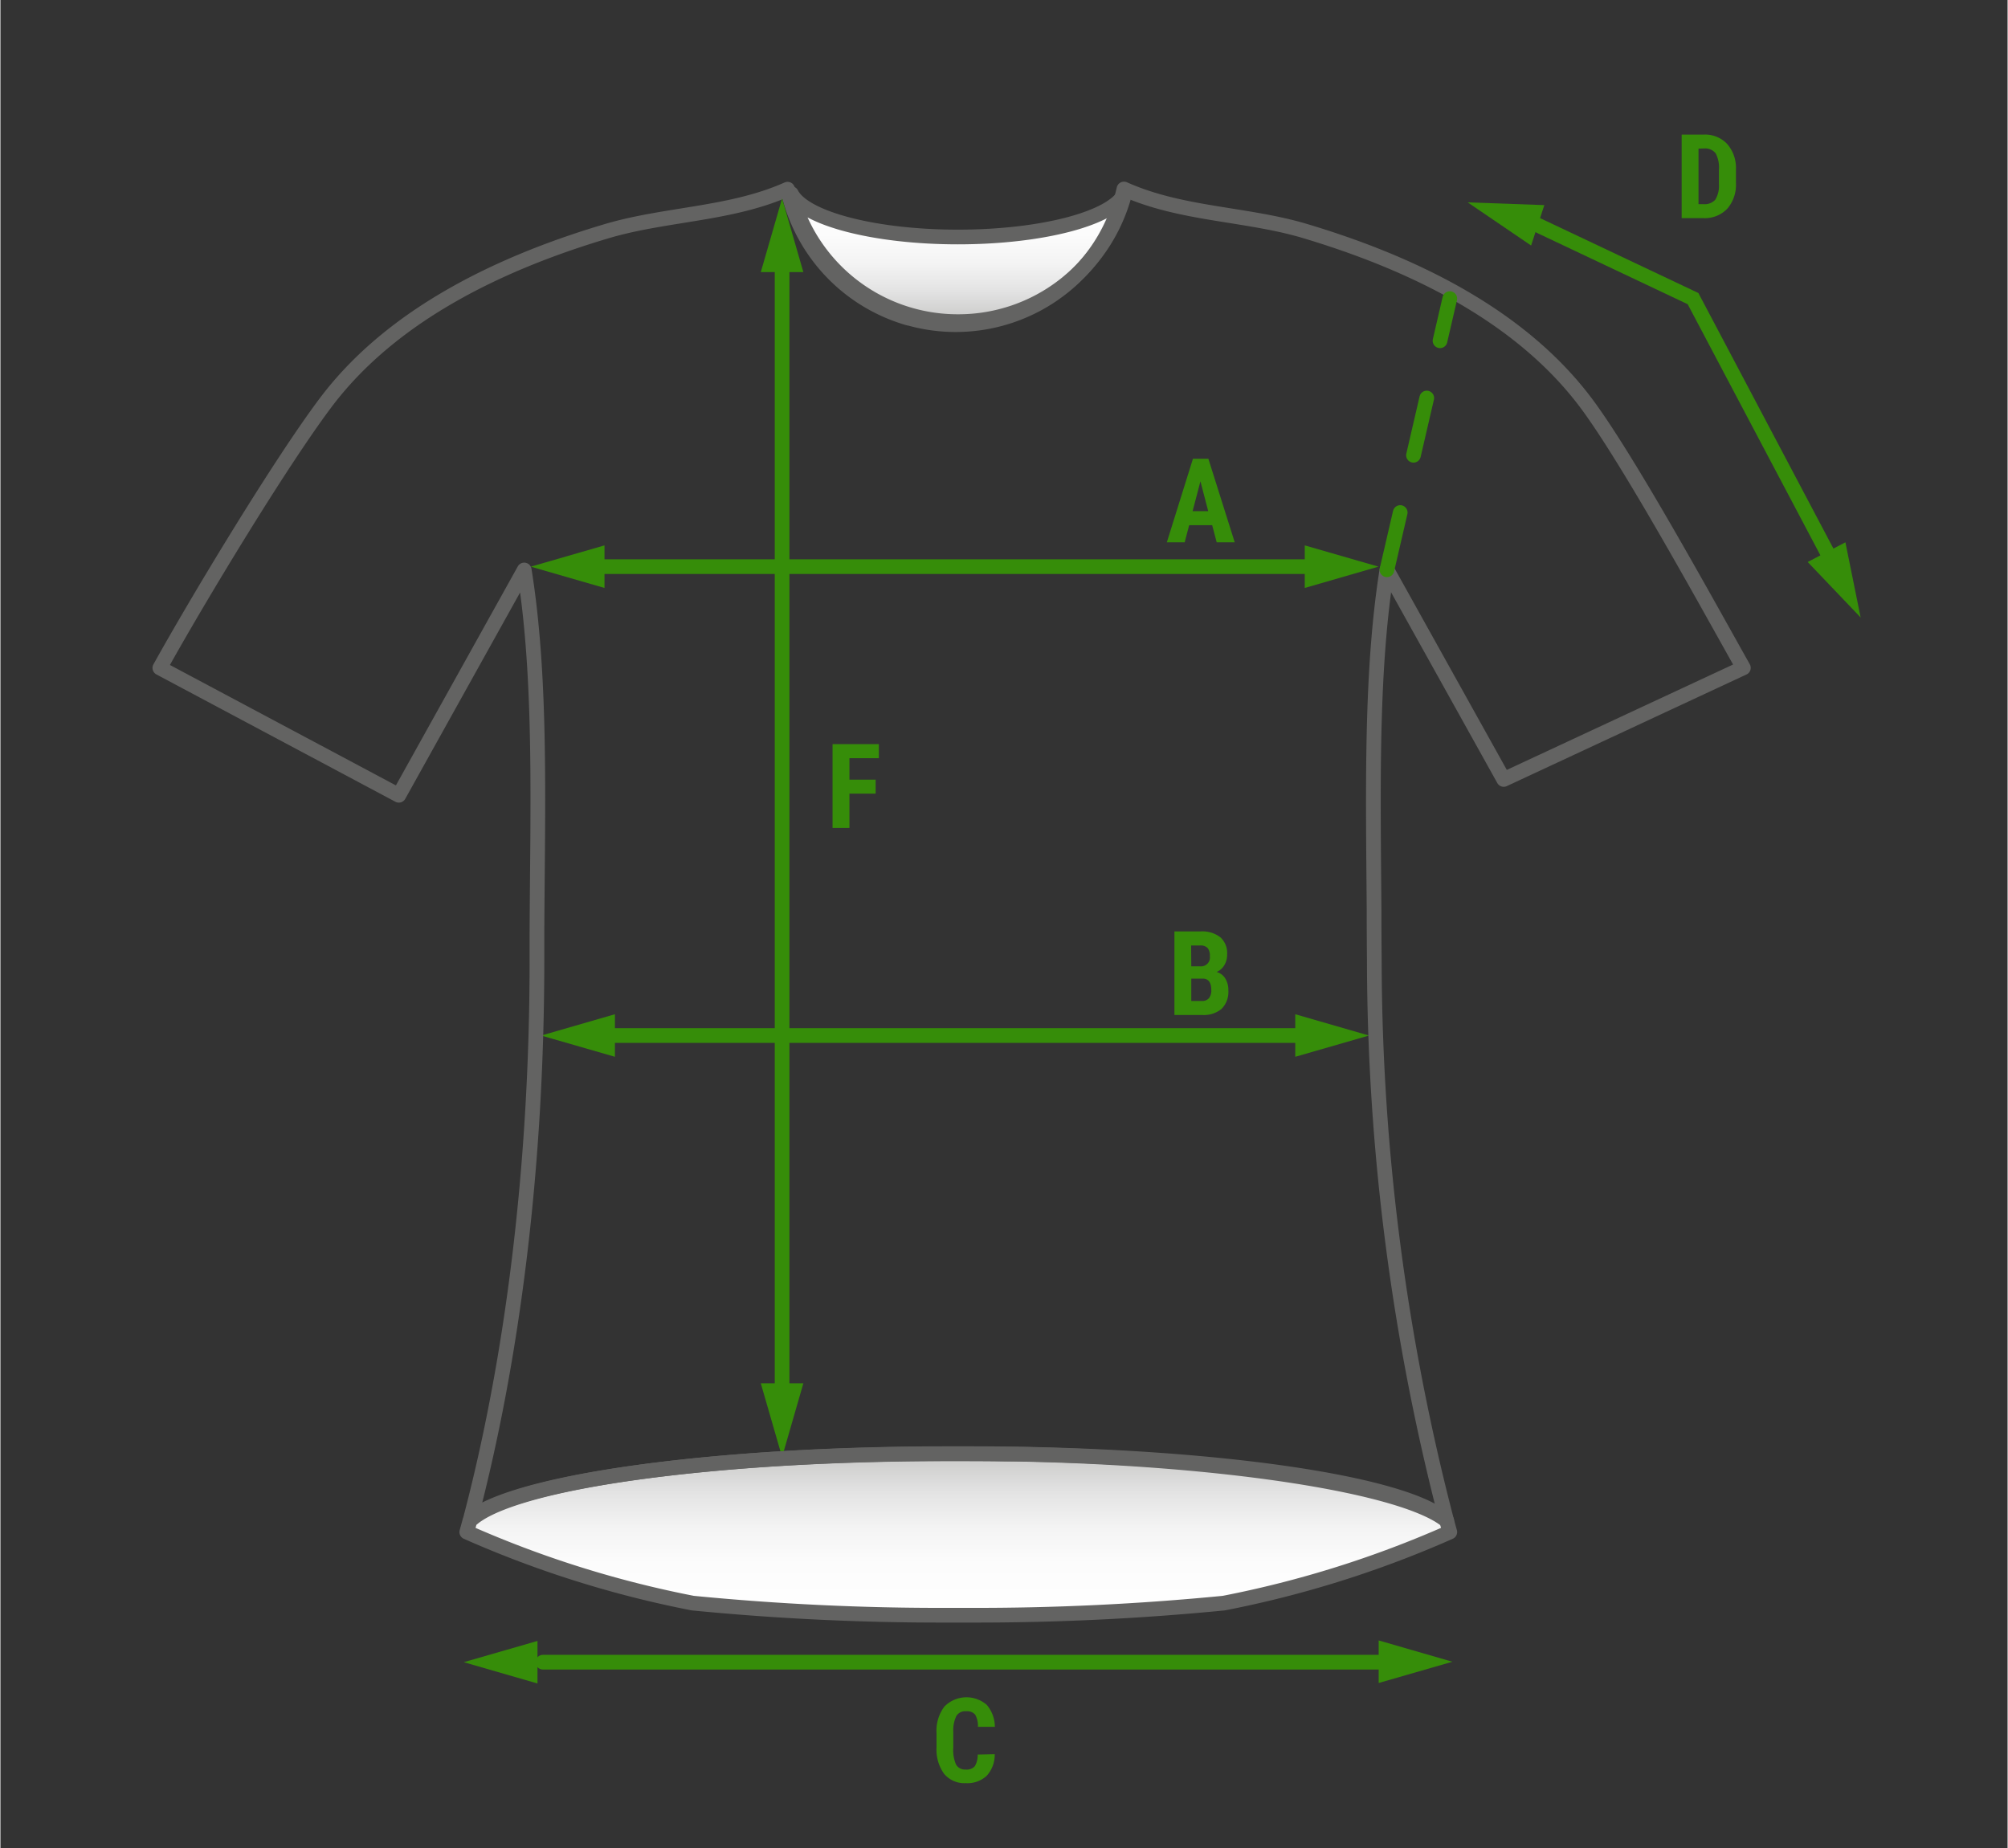 <svg id="Vrstva_1" data-name="Vrstva 1" xmlns="http://www.w3.org/2000/svg" xmlns:xlink="http://www.w3.org/1999/xlink" width="14.46cm" height="13.31cm" viewBox="0 0 409.79 377.36">
  <rect x="0" y="0" width="409.79" height="377.36" fill="#333333" stroke="none"/>
  <defs>
    <linearGradient id="linear-gradient" x1="195.55" y1="39.54" x2="195.55" y2="65.67" gradientUnits="userSpaceOnUse">
      <stop offset="0" stop-color="#fff"/>
      <stop offset="0.32" stop-color="#fcfcfc"/>
      <stop offset="0.55" stop-color="#f3f3f3"/>
      <stop offset="0.76" stop-color="#e3e3e3"/>
      <stop offset="0.95" stop-color="#cececd"/>
      <stop offset="1" stop-color="#c6c6c5"/>
    </linearGradient>
    <linearGradient id="linear-gradient-2" x1="195.56" y1="329.8" x2="195.56" y2="296.81" xlink:href="#linear-gradient"/>
  </defs>
  <path d="M229.54,39.54a35.11,35.11,0,0,1-34,26.13h-.06a35.11,35.11,0,0,1-34-26.13c2.52,5,16.77,8.85,34,8.85h0C212.77,48.39,227,44.55,229.54,39.54Z" style="stroke: #636362;stroke-linecap: round;stroke-linejoin: round;stroke-width: 3px;fill: url(#linear-gradient)"/>
  <path d="M295.91,312.82a215.24,215.24,0,0,1-46.14,14.51,518.4,518.4,0,0,1-52.14,2.47h-4.14a518.4,518.4,0,0,1-52.14-2.47,215.24,215.24,0,0,1-46.14-14.51c.21-.75.42-1.5.62-2.26.2-.2.42-.39.66-.59,9.26-7.52,49.18-13.16,97-13.16h4.14c47.54,0,87.27,5.58,96.84,13a10,10,0,0,1,.82.72C295.49,311.32,295.7,312.07,295.91,312.82Z" style="stroke: #636362;stroke-linecap: round;stroke-linejoin: round;stroke-width: 3px;fill: url(#linear-gradient-2)"/>
  <path d="M247.4,107.24h-4.7l-.92,3.49h-3.64l5.33-17.06h3.15L252,110.73h-3.68Zm-4-2.87h3.19L245,98.28Z" style="fill: #368d09"/>
  <path d="M178.69,162.05h-5.35v7h-3.45V151.94h9.45v2.87h-6v4.38h5.35Z" style="fill: #368d09"/>
  <path d="M203,358.17a6.36,6.36,0,0,1-1.64,4.42,5.78,5.78,0,0,1-4.26,1.5,5.39,5.39,0,0,1-4.44-1.91,8.48,8.48,0,0,1-1.54-5.43v-2.87a8.19,8.19,0,0,1,1.6-5.42,6.31,6.31,0,0,1,8.66-.35,7,7,0,0,1,1.65,4.48h-3.46a4.59,4.59,0,0,0-.56-2.49,2.18,2.18,0,0,0-1.86-.69,2.09,2.09,0,0,0-2,1,6.78,6.78,0,0,0-.61,3.18v3.23a7.44,7.44,0,0,0,.57,3.49,2.1,2.1,0,0,0,1.95,1,2.22,2.22,0,0,0,1.87-.67,4.32,4.32,0,0,0,.59-2.39Z" style="fill: #368d09"/>
  <path d="M343.25,44.54V27.48h4.51a6.21,6.21,0,0,1,4.76,1.89,7.41,7.41,0,0,1,1.81,5.21v2.76a7.46,7.46,0,0,1-1.77,5.28,6.36,6.36,0,0,1-4.9,1.92Zm3.44-14.19V41.68h1a2.89,2.89,0,0,0,2.43-.91,5.42,5.42,0,0,0,.74-3.13v-3a6.1,6.1,0,0,0-.67-3.33,2.69,2.69,0,0,0-2.27-1Z" style="fill: #368d09"/>
  <line x1="114.57" y1="115.7" x2="268.8" y2="115.7" style="fill: none;stroke: #368d09;stroke-linecap: round;stroke-miterlimit: 10;stroke-width: 3px"/>
  <polyline points="376.79 120.05 345.57 60.97 309.39 43.85" style="fill: none;stroke: #368d09;stroke-linecap: round;stroke-miterlimit: 10;stroke-width: 3px"/>
  <line x1="110.76" y1="339.39" x2="281.39" y2="339.39" style="fill: none;stroke: #368d09;stroke-linecap: round;stroke-miterlimit: 10;stroke-width: 3px"/>
  <line x1="159.59" y1="51.14" x2="159.59" y2="285.68" style="fill: none;stroke: #368d09;stroke-linecap: round;stroke-miterlimit: 10;stroke-width: 3px"/>
  <polygon points="159.59 297.5 163.93 282.45 155.24 282.45 159.59 297.5" style="fill: #368d09"/>
  <polygon points="108.28 115.7 123.33 120.05 123.33 111.36 108.28 115.7" style="fill: #368d09"/>
  <polygon points="281.35 115.7 266.3 111.36 266.3 120.05 281.35 115.7" style="fill: #368d09"/>
  <polygon points="299.56 41.32 312.51 50.13 315.21 41.88 299.56 41.32" style="fill: #368d09"/>
  <polygon points="379.79 126.08 376.68 110.73 368.98 114.75 379.79 126.08" style="fill: #368d09"/>
  <polygon points="296.44 339.3 281.39 334.95 281.39 343.64 296.44 339.3" style="fill: #368d09"/>
  <polygon points="94.6 339.39 109.65 343.74 109.65 335.05 94.6 339.39" style="fill: #368d09"/>
  <g>
    <line x1="119.38" y1="211.44" x2="268.8" y2="211.44" style="fill: none;stroke: #368d09;stroke-linecap: round;stroke-miterlimit: 10;stroke-width: 3px"/>
    <path d="M239.69,207.24V190.18H245a6.05,6.05,0,0,1,4.06,1.19,4.31,4.31,0,0,1,1.39,3.48,4.13,4.13,0,0,1-.58,2.24,3.32,3.32,0,0,1-1.57,1.37,3,3,0,0,1,1.77,1.32,4.48,4.48,0,0,1,.63,2.45,4.89,4.89,0,0,1-1.37,3.75,5.64,5.64,0,0,1-4,1.26Zm3.44-9.93h1.79a1.82,1.82,0,0,0,2-2.09,2.38,2.38,0,0,0-.47-1.67,2,2,0,0,0-1.52-.5h-1.83Zm0,2.51v4.56h2.2a1.74,1.74,0,0,0,1.41-.57,2.49,2.49,0,0,0,.48-1.63c0-1.53-.55-2.32-1.66-2.36Z" style="fill: #368d09"/>
    <polygon points="279.41 211.44 264.36 207.09 264.36 215.78 279.41 211.44" style="fill: #368d09"/>
    <polygon points="110.41 211.44 125.46 215.78 125.46 207.09 110.41 211.44" style="fill: #368d09"/>
  </g>
  <path d="M323.69,82.23c8.66,11.54,25,41.41,32.16,54.13l-48.93,22.79-23.84-42.81c-3.33,20.88-2.81,45.14-2.63,69.28q0,5.17.05,10.34v.56a457.17,457.17,0,0,0,14.78,114c-8.58-7-44.64-12.8-88-13.61l-2.1,0q-4-.06-8.14-.06h-4q-7.8,0-15.28.2c-12.21.31-23.69,1-34,2-2.86.27-5.64.57-8.31.89C115.55,302.3,101.14,305.88,96,310c8.5-32.31,13.5-71.39,13.54-113.5V196c0-1.81,0-3.62,0-5.44.12-25.74,1-51.88-2.6-74.18l-25.6,46-48.79-26C40.25,122.51,57,94.73,66.39,82.23,80.08,64,102.68,53.38,124.47,47c11.82-3.35,24.57-3.28,35.92-8.23l.32-.14.12.49c.09.36.17.71.28,1.08a35.14,35.14,0,0,0,24.33,24.78l.11,0A34.92,34.92,0,0,0,195,66.29h.12a35.13,35.13,0,0,0,33.76-25.74c0-.13.08-.26.11-.39.11-.37.2-.72.28-1.08l.12-.49.32.14c11.35,5,24.1,4.88,35.92,8.23C287.4,53.38,310,64,323.69,82.23Z" style="fill: none;stroke: #636362;stroke-linecap: round;stroke-linejoin: round;stroke-width: 3px"/>
  <polygon points="159.59 40.51 155.24 55.56 163.93 55.56 159.59 40.51" style="fill: #368d09"/>
  <line x1="283.08" y1="116.34" x2="295.91" y2="60.97" style="fill: none;stroke: #368d09;stroke-linecap: round;stroke-miterlimit: 10;stroke-width: 3px;stroke-dasharray: 12"/>
</svg>
